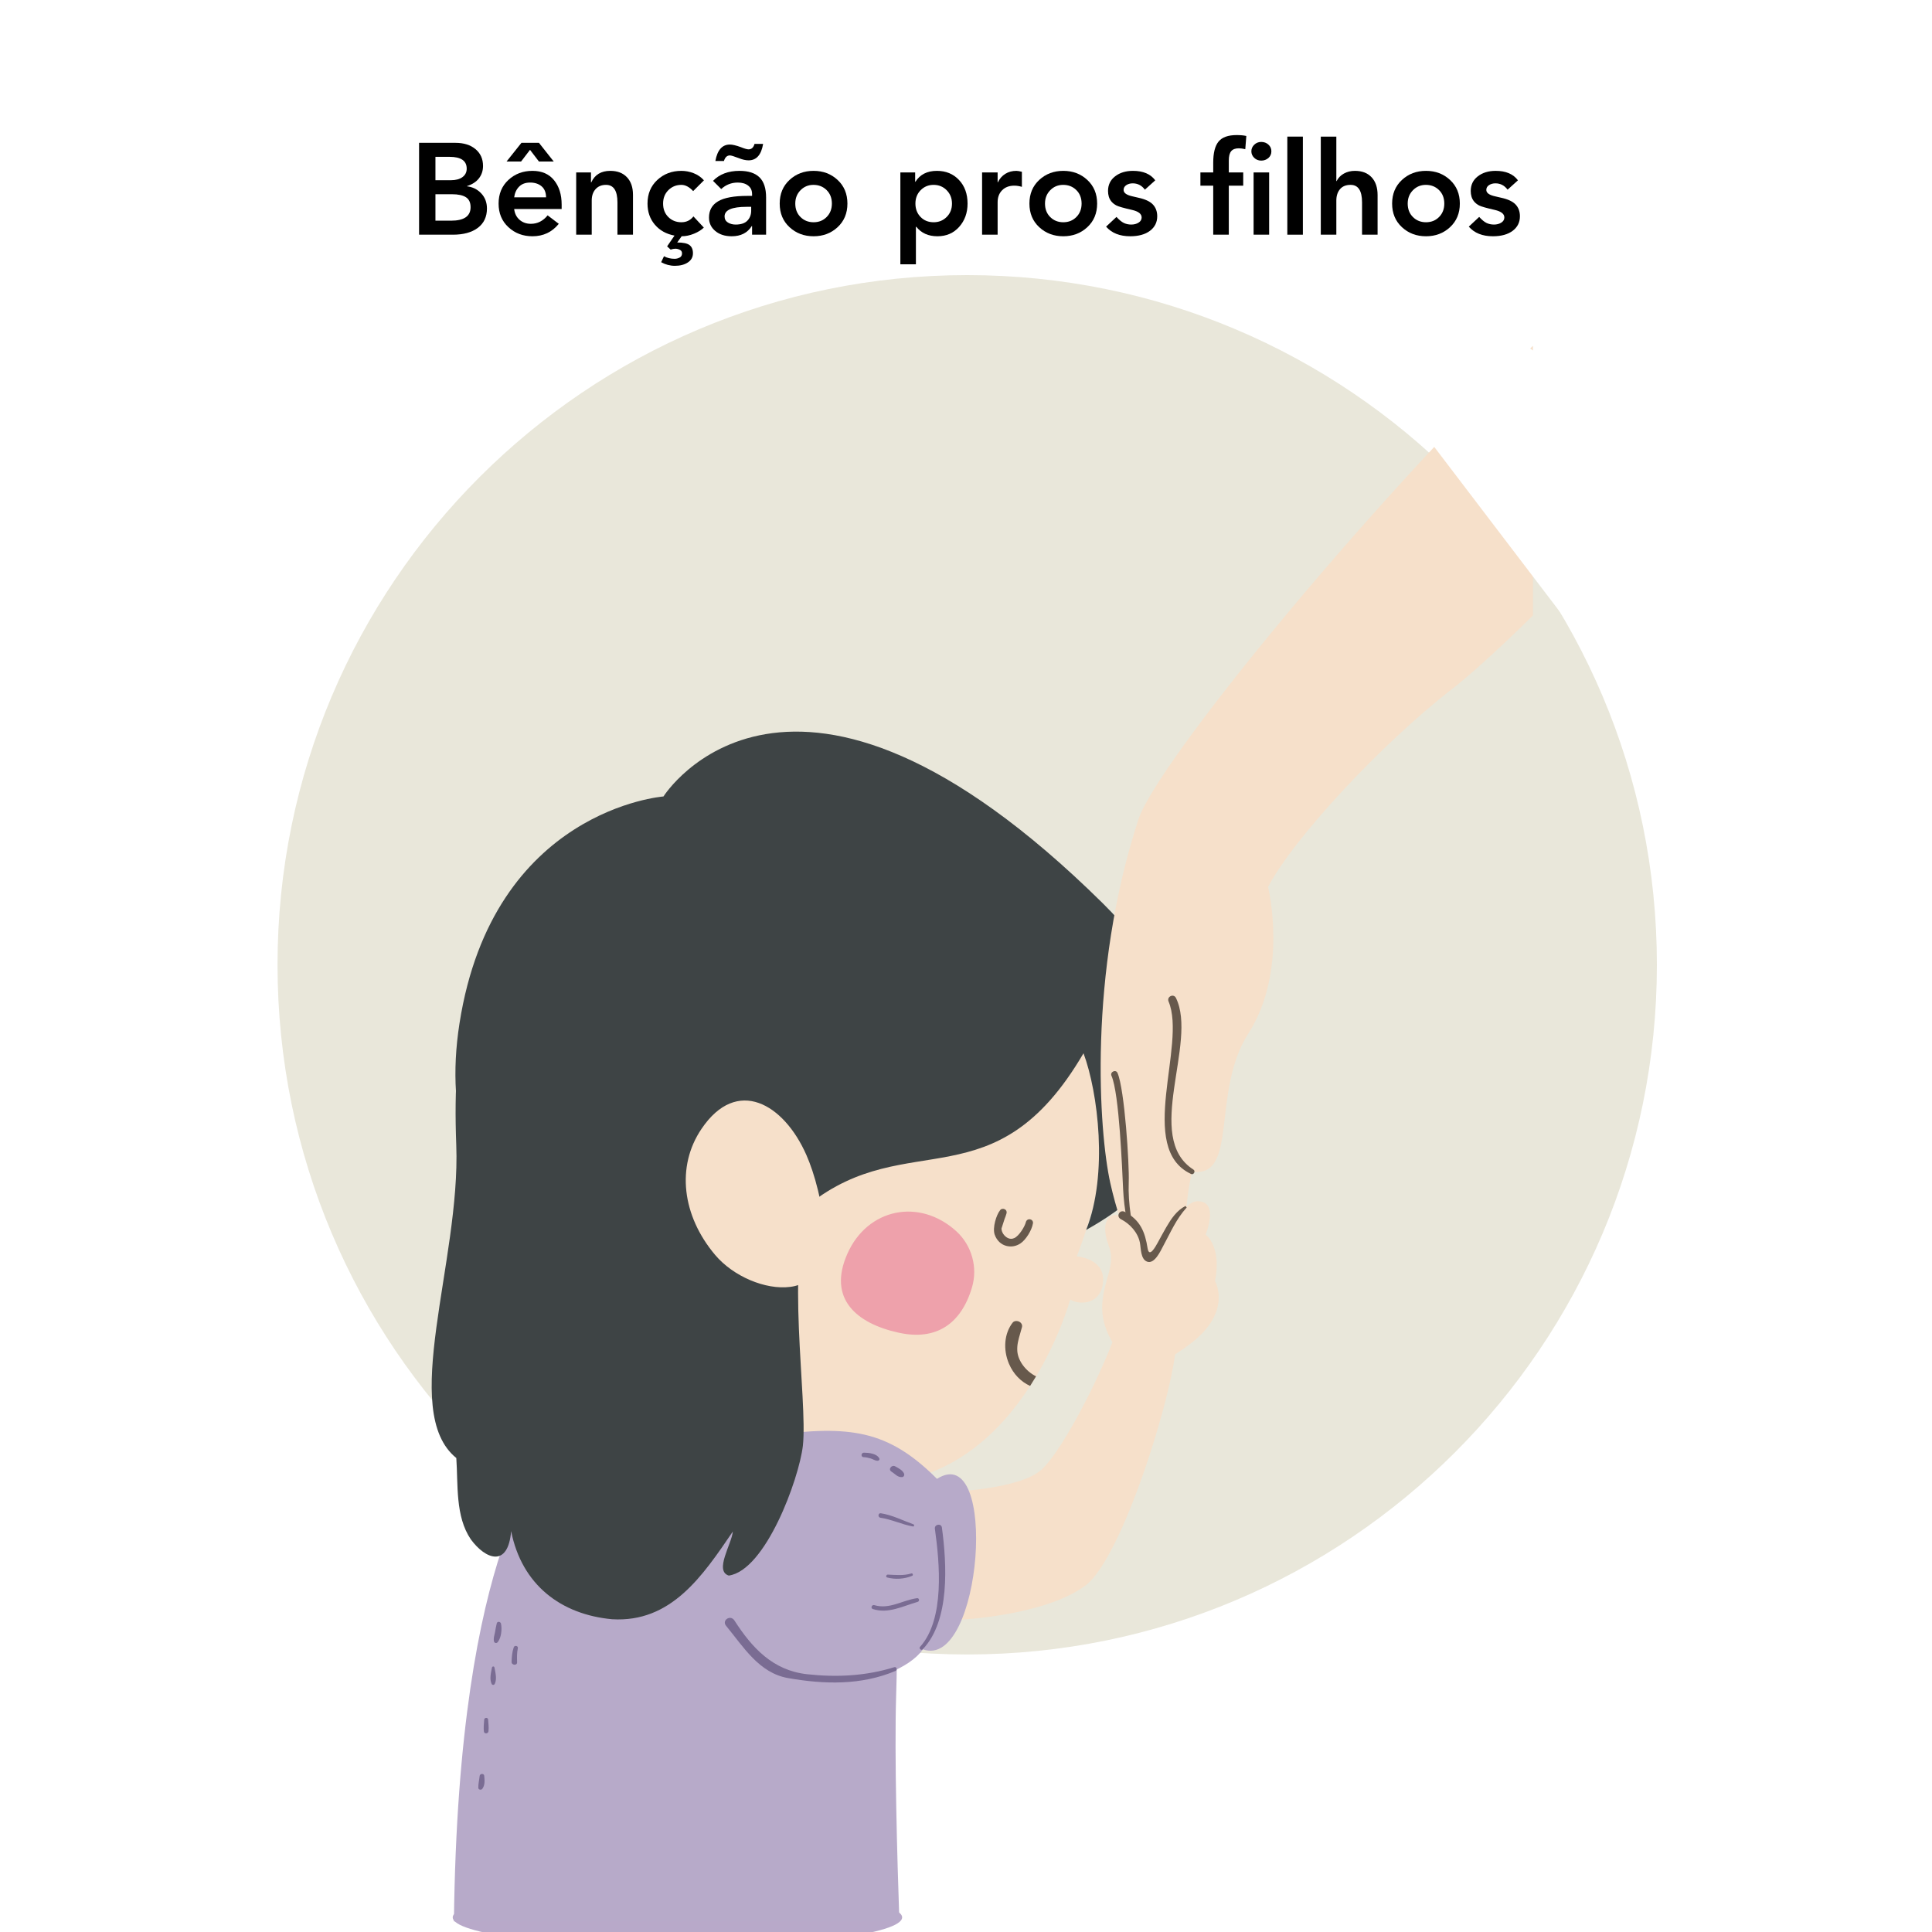 <svg xmlns="http://www.w3.org/2000/svg" xmlns:xlink="http://www.w3.org/1999/xlink" width="1080" zoomAndPan="magnify" viewBox="0 0 810 810" height="1080" preserveAspectRatio="xMidYMid meet" version="1.0"><defs><g/><clipPath id="71f93edd14"><path d="M 116.355 115.344 L 694.656 115.344 L 694.656 693.645 L 116.355 693.645 Z M 116.355 115.344 " clip-rule="nonzero"/></clipPath><clipPath id="bb29f82d45"><path d="M 405.508 115.344 C 245.812 115.344 116.355 244.801 116.355 404.492 C 116.355 564.188 245.812 693.645 405.508 693.645 C 565.199 693.645 694.656 564.188 694.656 404.492 C 694.656 244.801 565.199 115.344 405.508 115.344 Z M 405.508 115.344 " clip-rule="nonzero"/></clipPath><clipPath id="1fdec0f8cf"><path d="M 189.809 791.457 L 378.223 791.457 L 378.223 810 L 189.809 810 Z M 189.809 791.457 " clip-rule="nonzero"/></clipPath><clipPath id="42a8efa8a0"><path d="M 284.016 816.289 C 336.043 816.289 378.223 810.73 378.223 803.875 C 378.223 797.016 336.043 791.457 284.016 791.457 C 231.988 791.457 189.809 797.016 189.809 803.875 C 189.809 810.73 231.988 816.289 284.016 816.289 Z M 284.016 816.289 " clip-rule="nonzero"/></clipPath><clipPath id="ecac8cbc92"><path d="M 461 144.992 L 642.688 144.992 L 642.688 550 L 461 550 Z M 461 144.992 " clip-rule="nonzero"/></clipPath><clipPath id="ff9457924e"><path d="M 190 591.504 L 377.137 591.504 L 377.137 805.531 L 190 805.531 Z M 190 591.504 " clip-rule="nonzero"/></clipPath><clipPath id="d5dc26e017"><path d="M 575 134 L 690 134 L 690 266 L 575 266 Z M 575 134 " clip-rule="nonzero"/></clipPath><clipPath id="109a767fad"><path d="M 661.078 265.828 L 575.383 153.328 L 625.254 115.336 L 710.953 227.836 Z M 661.078 265.828 " clip-rule="nonzero"/></clipPath><clipPath id="80550a17cc"><path d="M 680.559 191.695 C 677.258 185.094 672.984 177.992 668.082 171.555 C 663.18 165.121 657.844 159.398 652.402 154.523 C 652.277 154.43 652.184 154.309 652.059 154.211 C 631.355 136.113 607.773 129.133 594.641 138.656 L 575.383 153.328 L 661.078 265.828 L 680.324 251.168 C 693.074 240.973 692.793 216.625 680.559 191.695 Z M 680.559 191.695 " clip-rule="nonzero"/></clipPath></defs><rect x="-81" width="972" fill="#ffffff" y="-81" height="972" fill-opacity="1"/><rect x="-81" width="972" fill="#ffffff" y="-81" height="972" fill-opacity="1"/><g clip-path="url(#71f93edd14)"><g clip-path="url(#bb29f82d45)"><path fill="#e9e7da" d="M 116.355 115.344 L 694.656 115.344 L 694.656 693.645 L 116.355 693.645 Z M 116.355 115.344 " fill-opacity="1" fill-rule="nonzero"/></g></g><g clip-path="url(#1fdec0f8cf)"><g clip-path="url(#42a8efa8a0)"><path fill="#b8a9c9" d="M 378.223 816.289 L 189.809 816.289 L 189.809 791.457 L 378.223 791.457 Z M 378.223 816.289 " fill-opacity="1" fill-rule="nonzero"/></g></g><path fill="#f6e0ca" d="M 419.492 367.762 C 419.492 367.762 469.707 396 466.727 455.211 C 464.711 494.742 451.434 526.723 451.434 526.723 C 451.434 526.723 464.629 527.656 462.219 539.117 C 460.527 547.246 451.918 547.023 448.699 544.816 C 448.699 544.816 428.668 618.215 369.656 621.723 C 318.902 624.707 201.434 587.742 221.828 481.891 C 240.852 383.215 304.492 318.078 419.492 367.762 " fill-opacity="1" fill-rule="nonzero"/><path fill="#eea1ab" d="M 355.277 525.609 C 346.898 544.441 359.004 554.887 376.891 558.762 C 392.48 562.168 402.984 555.07 407.516 539.727 C 410.008 531.344 407.402 522.094 400.949 516.211 C 385.398 502.113 363.699 506.648 355.277 525.609 " fill-opacity="1" fill-rule="nonzero"/><path fill="#3e4445" d="M 278.164 333.922 C 278.164 333.922 331.219 249.285 462.293 378.66 C 501.867 417.723 523.391 477.867 455.375 515.652 C 464.688 492.367 460.344 457.84 454.266 441.586 C 417.094 505.098 380.832 471.918 339.094 505.004 C 303.73 533.035 245.918 538.664 220.008 513.914 C 198.363 501.113 186.242 469.926 192.648 429.039 C 206.703 339.273 278.164 333.922 278.164 333.922 " fill-opacity="1" fill-rule="nonzero"/><path fill="#67594c" d="M 426.508 566.426 C 426.336 563.844 426.977 561.641 427.652 559.297 L 428.484 556.344 C 428.672 555.453 428.219 554.59 427.309 554.121 C 426.434 553.695 425.195 553.707 424.547 554.535 C 421.055 559.004 420.461 565.766 423.023 571.773 C 424.852 576.07 427.992 579.285 431.879 581.059 C 432.75 579.711 433.582 578.375 434.371 577.043 C 430.016 574.863 426.793 570.523 426.508 566.426 " fill-opacity="1" fill-rule="nonzero"/><path fill="#67594c" d="M 421.25 506.98 L 421.262 506.988 C 421.895 507.301 422.184 507.98 422 508.676 L 421.59 509.969 C 421.57 509.977 421.195 510.977 421.195 510.977 L 419.879 515.07 C 419.898 516.617 420.98 518.246 422.508 519.039 C 423.418 519.477 424.324 519.504 425.289 519.051 C 427.234 518.16 429.637 514.305 430.113 512.344 C 430.336 511.453 431.191 511.043 431.926 511.219 C 432.719 511.391 433.234 512.133 433.062 512.938 C 432.578 515.836 430.086 519.816 427.844 521.301 C 426.078 522.48 424.078 522.859 422.082 522.387 C 419.73 521.844 417.895 520.102 417.02 517.605 C 416.043 514.719 417.703 509.348 419.32 507.355 C 419.809 506.707 420.672 506.688 421.25 506.98 " fill-opacity="1" fill-rule="nonzero"/><g clip-path="url(#ecac8cbc92)"><path fill="#f6e0ca" d="M 479.668 537.301 C 479.668 537.301 470.215 517.215 465.488 495.941 C 460.766 474.672 456.039 408.504 477.301 343.512 C 484.875 320.363 570.625 215.109 642.688 144.992 L 642.688 258.047 C 642.688 258.047 621.996 278.641 608.43 289.156 C 579.086 311.914 542.141 351.668 531.645 371.871 C 531.645 371.871 540.305 406.926 523.375 433.312 C 507.652 457.824 519.438 493.977 499.746 491.215 C 499.746 491.215 493.25 518.395 500.34 532.574 C 507.426 546.754 496.207 560.934 479.668 537.301 " fill-opacity="1" fill-rule="nonzero"/></g><path fill="#67594c" d="M 500.352 490.359 C 479.254 476.906 502.258 437.156 493.027 418.398 C 492.051 416.41 489.07 417.84 489.926 419.875 C 497.609 438.055 476.328 481.504 499.383 492.203 C 500.473 492.711 501.352 490.992 500.352 490.359 " fill-opacity="1" fill-rule="nonzero"/><path fill="#67594c" d="M 476.816 523 C 474.598 513.805 472.867 505.023 473.23 495.492 C 473.512 488.227 471.488 456.652 468.527 449.848 C 467.805 448.195 465.262 449.406 466 451.047 C 469.27 458.406 470.492 490.734 470.867 498.508 C 471.277 507.059 472.855 515.086 475.426 523.246 C 475.691 524.09 477.039 523.902 476.816 523 " fill-opacity="1" fill-rule="nonzero"/><path fill="#f6e0ca" d="M 396.582 625.531 C 396.582 625.531 427.293 624.742 436.746 616.078 C 446.195 607.414 463.914 571.965 468.641 556.207 C 468.641 556.207 489.508 552.668 492.66 561.332 C 495.812 569.996 472.18 652.32 454.859 664.918 C 437.535 677.523 402.09 679.098 402.09 679.098 L 396.582 625.531 " fill-opacity="1" fill-rule="nonzero"/><path fill="#f6e0ca" d="M 468.301 565.402 C 468.301 565.402 461.383 557.324 462.145 546.535 C 462.914 535.754 467.926 530.363 464.84 522.273 C 461.762 514.184 463.305 507.25 471.387 509.945 C 479.477 512.648 474.691 530.035 480.848 530.801 C 487.008 531.578 492.867 503.625 502.113 503.625 C 511.344 503.625 505.453 517.605 505.453 517.605 C 505.453 517.605 512.352 522.527 509.398 537.109 C 509.398 537.109 516.867 549.816 499.16 563.297 C 481.449 576.773 476.777 572.719 468.301 565.402 " fill-opacity="1" fill-rule="nonzero"/><path fill="#67594c" d="M 497.004 505.613 C 493.301 507.535 491.027 510.98 488.969 514.508 C 487.723 516.629 486.574 518.82 485.391 520.977 C 484.402 522.77 481.793 527.527 481.133 523.332 C 480.074 516.566 478.074 511.496 471.617 508.09 C 469.367 506.91 467.73 510.031 469.996 511.184 C 473.715 513.074 477.082 516.746 477.91 521.004 C 478.371 523.332 478.156 527.918 480.938 528.953 C 484.059 530.117 486.621 524.348 487.609 522.527 C 490.785 516.691 493.016 511.246 497.531 506.227 L 497.004 505.613 " fill-opacity="1" fill-rule="nonzero"/><g clip-path="url(#ff9457924e)"><path fill="#b7aac9" d="M 375.707 711 C 376.891 672.008 376.891 629.465 335.938 606.625 C 315.586 595.273 268.211 586.93 255.215 595.199 C 242.223 603.469 229.223 612.922 229.223 612.922 C 229.223 612.922 192.164 645.734 190.309 805.535 L 377.074 805.535 C 376.129 778.254 374.953 735.945 375.707 711 " fill-opacity="1" fill-rule="nonzero"/></g><path fill="#b7aac9" d="M 287.504 638.332 C 287.504 638.332 292.859 605.633 323.73 601.699 C 356.215 597.566 372.168 599.336 392.84 620.016 C 418.828 603.469 411.742 700.367 386.934 691.504 C 375.707 707.457 325.305 714.746 309.555 694.266 C 282.941 659.66 287.504 638.332 287.504 638.332 " fill-opacity="1" fill-rule="nonzero"/><path fill="#7a6c93" d="M 386.836 691.5 C 398.391 679.453 396.949 655.688 394.902 640.438 C 394.645 638.523 391.691 639.051 391.957 640.949 C 393.957 655.27 396.195 678.883 385.715 690.48 C 385.137 691.117 386.234 692.121 386.836 691.5 " fill-opacity="1" fill-rule="nonzero"/><path fill="#7a6c93" d="M 384.43 670.051 C 378.285 670.91 372.957 674.852 366.562 672.965 C 365.488 672.648 364.879 674.262 365.953 674.602 C 372.484 676.68 378.488 673.367 384.707 671.605 C 385.668 671.336 385.457 669.906 384.43 670.051 " fill-opacity="1" fill-rule="nonzero"/><path fill="#7a6c93" d="M 382.961 639.074 C 378.473 637.457 374.047 635.172 369.301 634.441 C 368.098 634.262 367.93 636.141 369.125 636.32 C 373.82 637.008 378.102 639.141 382.754 639.98 C 383.285 640.082 383.453 639.25 382.961 639.074 " fill-opacity="1" fill-rule="nonzero"/><path fill="#7a6c93" d="M 382.113 659.672 C 378.758 660.688 375.648 660.289 372.223 660.16 C 371.555 660.137 371.234 661.176 371.945 661.367 C 375.324 662.277 379.215 662.031 382.434 660.672 C 382.973 660.438 382.688 659.504 382.113 659.672 " fill-opacity="1" fill-rule="nonzero"/><path fill="#7a6c93" d="M 374.973 698.965 C 363.047 702.684 350.73 703.289 338.352 701.922 C 324.004 700.336 315.266 690.848 307.902 679.383 C 306.242 676.801 302.504 679.328 304.414 681.633 C 311.648 690.379 318.195 701.414 330.41 703.547 C 345.586 706.203 361.062 706.625 375.477 700.527 C 376.328 700.172 375.875 698.68 374.973 698.965 " fill-opacity="1" fill-rule="nonzero"/><path fill="#7a6c93" d="M 208.281 680.559 C 207.945 681.793 207.77 683.039 207.543 684.297 C 207.281 685.75 206.82 686.688 207.09 688.117 C 207.238 688.91 208.215 689.066 208.684 688.465 C 210.195 686.57 210.531 683.031 210.043 680.711 C 209.867 679.883 208.539 679.629 208.281 680.559 " fill-opacity="1" fill-rule="nonzero"/><path fill="#7a6c93" d="M 206.254 699.137 C 205.848 701.289 205.145 703.938 206.129 706 C 206.418 706.602 207.199 706.477 207.453 705.934 C 208.414 703.934 207.699 701.199 207.297 699.094 C 207.18 698.484 206.363 698.57 206.254 699.137 " fill-opacity="1" fill-rule="nonzero"/><path fill="#7a6c93" d="M 203 720.973 C 202.891 722.625 202.668 724.289 202.875 725.945 C 203.016 727.066 204.66 726.922 204.793 725.863 C 205 724.234 204.754 722.551 204.641 720.906 C 204.582 719.957 203.059 720.047 203 720.973 " fill-opacity="1" fill-rule="nonzero"/><path fill="#7a6c93" d="M 201.094 744.586 C 200.93 746.266 200.469 747.895 200.539 749.57 C 200.574 750.438 201.805 750.547 202.234 749.953 C 203.398 748.316 203.18 746.426 203.012 744.512 C 202.91 743.395 201.191 743.527 201.094 744.586 " fill-opacity="1" fill-rule="nonzero"/><path fill="#7a6c93" d="M 215.402 690.609 C 214.703 692.598 214.559 694.617 214.484 696.711 C 214.426 698.234 216.844 698.402 216.797 696.934 C 216.73 694.945 216.688 692.953 217.113 690.996 C 217.328 690 215.727 689.68 215.402 690.609 " fill-opacity="1" fill-rule="nonzero"/><path fill="#7a6c93" d="M 362.215 609.039 C 361.012 609.02 360.812 610.84 362.035 610.914 C 363.082 610.973 364.062 611.164 365.066 611.473 C 366.141 611.809 366.84 612.434 367.965 612.434 C 368.465 612.434 368.914 611.953 368.656 611.449 C 367.609 609.395 364.297 609.066 362.215 609.039 " fill-opacity="1" fill-rule="nonzero"/><path fill="#7a6c93" d="M 379.02 617.789 C 378.371 616.355 376.656 615.5 375.309 614.773 C 373.801 613.961 372.227 616.062 373.75 616.996 C 375.277 617.926 376.359 619.473 378.254 619.277 C 378.953 619.211 379.289 618.379 379.02 617.789 " fill-opacity="1" fill-rule="nonzero"/><path fill="#3e4445" d="M 228.996 377.379 C 257.066 356.898 286.965 380.023 305.438 400.941 C 318.188 414.711 328.457 431.57 334.574 450.68 C 339.484 465.973 350.781 483.824 339.875 505.797 C 328.953 527.762 338.723 586.82 336.609 606.16 C 334.91 620.34 320.91 658.422 305.535 660.566 C 299.359 658.605 306.809 647.258 307.238 642.105 C 294.508 660.824 281.379 680.344 256.656 678.875 C 235.23 676.902 218.77 664.512 214.297 641.922 C 213.02 657.387 203.559 653.793 197.395 645.387 C 190.82 635.719 192.094 622.402 191.309 611.281 C 167.191 591.793 193.117 528.793 191.293 480.16 C 189.469 431.523 195.941 401.859 228.996 377.379 " fill-opacity="1" fill-rule="nonzero"/><path fill="#f6e0ca" d="M 294.109 473.285 C 283.441 489.02 285.949 509.691 299.828 526.141 C 307.402 535.125 320.949 540.875 331.32 539.531 C 353.02 536.793 344.812 499.477 338.066 484.203 C 328.613 462.754 308.98 451.238 294.109 473.285 " fill-opacity="1" fill-rule="nonzero"/><g clip-path="url(#d5dc26e017)"><g clip-path="url(#109a767fad)"><g clip-path="url(#80550a17cc)"><path fill="#ffffff" d="M 661.078 265.828 L 575.383 153.328 L 625.254 115.336 L 710.953 227.836 Z M 661.078 265.828 " fill-opacity="1" fill-rule="nonzero"/></g></g></g><g fill="#000000" fill-opacity="1"><g transform="translate(171.404, 98.398)"><g><path d="M 19.531 -38.516 C 23.039 -38.516 25.848 -37.633 27.953 -35.875 C 30.055 -34.113 31.109 -31.766 31.109 -28.828 C 31.109 -26.828 30.535 -25.094 29.391 -23.625 C 28.254 -22.164 26.598 -21.086 24.422 -20.391 L 24.422 -20.281 C 26.773 -20 28.75 -19.016 30.344 -17.328 C 31.945 -15.641 32.75 -13.523 32.75 -10.984 C 32.75 -7.504 31.477 -4.801 28.938 -2.875 C 26.395 -0.957 22.895 0 18.438 0 L 4.297 0 L 4.297 -38.516 Z M 17.625 -22.844 C 19.688 -22.844 21.305 -23.273 22.484 -24.141 C 23.672 -25.016 24.266 -26.195 24.266 -27.688 C 24.266 -30.988 21.867 -32.641 17.078 -32.641 L 11.156 -32.641 L 11.156 -22.844 Z M 17.672 -5.875 C 23.148 -5.875 25.891 -7.758 25.891 -11.531 C 25.891 -13.488 25.234 -14.883 23.922 -15.719 C 22.617 -16.551 20.664 -16.969 18.062 -16.969 L 11.156 -16.969 L 11.156 -5.875 Z M 17.672 -5.875 "/></g></g></g><g fill="#000000" fill-opacity="1"><g transform="translate(206.647, 98.398)"><g><path d="M 16.594 -26.766 C 20.508 -26.766 23.523 -25.457 25.641 -22.844 C 27.766 -20.227 28.828 -16.82 28.828 -12.625 L 28.828 -10.766 L 8.922 -10.766 C 9.141 -8.879 9.891 -7.375 11.172 -6.25 C 12.461 -5.125 14.051 -4.562 15.938 -4.562 C 18.688 -4.562 21.023 -5.742 22.953 -8.109 L 27.625 -4.562 C 24.801 -1.082 21.125 0.656 16.594 0.656 C 12.602 0.656 9.238 -0.613 6.5 -3.156 C 3.758 -5.695 2.391 -8.992 2.391 -13.047 C 2.391 -17.109 3.758 -20.41 6.5 -22.953 C 9.238 -25.492 12.602 -26.766 16.594 -26.766 Z M 22.297 -15.672 C 22.266 -17.734 21.629 -19.281 20.391 -20.312 C 19.16 -21.344 17.566 -21.859 15.609 -21.859 C 13.648 -21.859 12.109 -21.285 10.984 -20.141 C 9.859 -19.004 9.172 -17.516 8.922 -15.672 Z M 19.312 -38.516 L 25.516 -30.672 L 19.312 -30.672 L 15.562 -35.578 L 11.812 -30.672 L 5.719 -30.672 L 11.969 -38.516 Z M 19.312 -38.516 "/></g></g></g><g fill="#000000" fill-opacity="1"><g transform="translate(237.865, 98.398)"><g><path d="M 18 -26.766 C 20.977 -26.766 23.305 -25.875 24.984 -24.094 C 26.672 -22.32 27.516 -19.859 27.516 -16.703 L 27.516 0 L 21 0 L 21 -13.547 C 21 -18.441 19.398 -20.891 16.203 -20.891 C 14.359 -20.891 12.898 -20.289 11.828 -19.094 C 10.754 -17.895 10.219 -16.316 10.219 -14.359 L 10.219 0 L 3.703 0 L 3.703 -26.109 L 9.906 -26.109 L 9.906 -21.922 L 10.016 -21.922 C 11.492 -25.148 14.156 -26.766 18 -26.766 Z M 18 -26.766 "/></g></g></g><g fill="#000000" fill-opacity="1"><g transform="translate(269.083, 98.398)"><g><path d="M 16.594 -26.766 C 18.332 -26.766 20.047 -26.438 21.734 -25.781 C 23.422 -25.125 24.859 -24.129 26.047 -22.797 L 21.531 -18.281 C 19.906 -20.02 18.258 -20.891 16.594 -20.891 C 14.445 -20.891 12.629 -20.156 11.141 -18.688 C 9.66 -17.219 8.922 -15.336 8.922 -13.047 C 8.922 -10.734 9.656 -8.848 11.125 -7.391 C 12.594 -5.941 14.414 -5.219 16.594 -5.219 C 18.695 -5.219 20.379 -6.035 21.641 -7.672 L 26 -2.984 C 25.02 -2.004 23.648 -1.148 21.891 -0.422 C 20.129 0.297 18.398 0.656 16.703 0.656 L 14.844 3.266 C 17.312 3.266 19.023 3.625 19.984 4.344 C 20.953 5.07 21.438 6.219 21.438 7.781 C 21.438 9.406 20.727 10.688 19.312 11.625 C 17.895 12.57 16.082 13.047 13.875 13.047 C 11.844 13.047 9.922 12.539 8.109 11.531 L 9.297 9.031 C 10.609 9.75 12.098 10.109 13.766 10.109 C 14.484 10.109 15.176 9.938 15.844 9.594 C 16.52 9.25 16.859 8.66 16.859 7.828 C 16.859 7.109 16.539 6.602 15.906 6.312 C 15.27 6.02 14.664 5.875 14.094 5.875 C 13.508 5.875 12.836 6 12.078 6.25 L 10.609 4.891 L 13.703 0.375 C 10.266 -0.27 7.52 -1.797 5.469 -4.203 C 3.414 -6.617 2.391 -9.566 2.391 -13.047 C 2.391 -17.109 3.758 -20.41 6.5 -22.953 C 9.238 -25.492 12.602 -26.766 16.594 -26.766 Z M 16.594 -26.766 "/></g></g></g><g fill="#000000" fill-opacity="1"><g transform="translate(295.297, 98.398)"><g><path d="M 14.734 -26.766 C 18.473 -26.766 21.266 -25.863 23.109 -24.062 C 24.961 -22.27 25.891 -19.453 25.891 -15.609 L 25.891 0 L 20.016 0 L 20.016 -3.594 L 19.859 -3.594 C 18.078 -0.758 15.281 0.656 11.469 0.656 C 8.645 0.656 6.352 -0.078 4.594 -1.547 C 2.832 -3.016 1.953 -4.891 1.953 -7.172 C 1.953 -10.223 3.223 -12.5 5.766 -14 C 8.305 -15.508 12.383 -16.266 18 -16.266 L 20.016 -16.266 L 20.016 -17.031 C 20.016 -18.551 19.469 -19.734 18.375 -20.578 C 17.289 -21.43 15.844 -21.859 14.031 -21.859 C 11.352 -21.859 9.035 -20.953 7.078 -19.141 L 3.641 -22.578 C 6.359 -25.367 10.055 -26.766 14.734 -26.766 Z M 8.484 -7.672 C 8.484 -6.547 8.945 -5.691 9.875 -5.109 C 10.801 -4.535 11.879 -4.25 13.109 -4.25 C 15.359 -4.25 17.008 -4.801 18.062 -5.906 C 19.113 -7.008 19.641 -8.395 19.641 -10.062 L 19.641 -11.688 L 17.734 -11.688 C 11.566 -11.688 8.484 -10.348 8.484 -7.672 Z M 24.641 -38.078 C 23.879 -33.473 21.848 -31.172 18.547 -31.172 C 17.348 -31.172 15.988 -31.477 14.469 -32.094 C 12.477 -32.852 11.227 -33.234 10.719 -33.234 C 9.52 -33.234 8.688 -32.453 8.219 -30.891 L 4.625 -30.891 C 5.457 -35.492 7.488 -37.797 10.719 -37.797 C 11.77 -37.797 13.289 -37.438 15.281 -36.719 C 16.812 -36.094 17.898 -35.781 18.547 -35.781 C 19.785 -35.781 20.617 -36.547 21.047 -38.078 Z M 24.641 -38.078 "/></g></g></g><g fill="#000000" fill-opacity="1"><g transform="translate(324.503, 98.398)"><g><path d="M 16.594 -26.766 C 20.582 -26.766 23.941 -25.492 26.672 -22.953 C 29.41 -20.41 30.781 -17.109 30.781 -13.047 C 30.781 -8.992 29.41 -5.695 26.672 -3.156 C 23.941 -0.613 20.582 0.656 16.594 0.656 C 12.602 0.656 9.238 -0.613 6.5 -3.156 C 3.758 -5.695 2.391 -8.992 2.391 -13.047 C 2.391 -17.109 3.758 -20.41 6.5 -22.953 C 9.238 -25.492 12.602 -26.766 16.594 -26.766 Z M 8.922 -13.047 C 8.922 -10.734 9.656 -8.848 11.125 -7.391 C 12.594 -5.941 14.414 -5.219 16.594 -5.219 C 18.801 -5.219 20.629 -5.953 22.078 -7.422 C 23.535 -8.891 24.266 -10.766 24.266 -13.047 C 24.266 -15.367 23.531 -17.254 22.062 -18.703 C 20.594 -20.16 18.75 -20.891 16.531 -20.891 C 14.395 -20.891 12.594 -20.145 11.125 -18.656 C 9.656 -17.164 8.922 -15.297 8.922 -13.047 Z M 8.922 -13.047 "/></g></g></g><g fill="#000000" fill-opacity="1"><g transform="translate(357.679, 98.398)"><g/></g></g><g fill="#000000" fill-opacity="1"><g transform="translate(373.778, 98.398)"><g><path d="M 19.031 -26.766 C 22.801 -26.766 25.883 -25.492 28.281 -22.953 C 30.676 -20.41 31.875 -17.109 31.875 -13.047 C 31.875 -9.172 30.703 -5.914 28.359 -3.281 C 26.023 -0.656 22.988 0.656 19.25 0.656 C 15.445 0.656 12.492 -0.664 10.391 -3.312 L 10.219 -3.312 L 10.219 12.406 L 3.703 12.406 L 3.703 -26.109 L 9.906 -26.109 L 9.906 -22.188 L 10.016 -22.188 C 11.93 -25.238 14.938 -26.766 19.031 -26.766 Z M 10.016 -13.047 C 10.016 -10.805 10.727 -8.941 12.156 -7.453 C 13.594 -5.961 15.43 -5.219 17.672 -5.219 C 19.816 -5.219 21.629 -5.953 23.109 -7.422 C 24.598 -8.891 25.344 -10.766 25.344 -13.047 C 25.344 -15.266 24.609 -17.125 23.141 -18.625 C 21.672 -20.133 19.832 -20.891 17.625 -20.891 C 15.477 -20.891 13.672 -20.145 12.203 -18.656 C 10.742 -17.164 10.016 -15.297 10.016 -13.047 Z M 10.016 -13.047 "/></g></g></g><g fill="#000000" fill-opacity="1"><g transform="translate(408.041, 98.398)"><g><path d="M 18.062 -26.766 C 18.602 -26.766 19.379 -26.633 20.391 -26.375 L 20.391 -20.062 C 19.266 -20.395 18.211 -20.562 17.234 -20.562 C 15.098 -20.562 13.395 -19.926 12.125 -18.656 C 10.852 -17.383 10.219 -15.695 10.219 -13.594 L 10.219 0 L 3.703 0 L 3.703 -26.109 L 10.219 -26.109 L 10.219 -21.969 L 10.328 -21.969 C 11.055 -23.5 12.094 -24.68 13.438 -25.516 C 14.781 -26.348 16.32 -26.766 18.062 -26.766 Z M 18.062 -26.766 "/></g></g></g><g fill="#000000" fill-opacity="1"><g transform="translate(429.198, 98.398)"><g><path d="M 16.594 -26.766 C 20.582 -26.766 23.941 -25.492 26.672 -22.953 C 29.41 -20.41 30.781 -17.109 30.781 -13.047 C 30.781 -8.992 29.41 -5.695 26.672 -3.156 C 23.941 -0.613 20.582 0.656 16.594 0.656 C 12.602 0.656 9.238 -0.613 6.5 -3.156 C 3.758 -5.695 2.391 -8.992 2.391 -13.047 C 2.391 -17.109 3.758 -20.41 6.5 -22.953 C 9.238 -25.492 12.602 -26.766 16.594 -26.766 Z M 8.922 -13.047 C 8.922 -10.734 9.656 -8.848 11.125 -7.391 C 12.594 -5.941 14.414 -5.219 16.594 -5.219 C 18.801 -5.219 20.629 -5.953 22.078 -7.422 C 23.535 -8.891 24.266 -10.766 24.266 -13.047 C 24.266 -15.367 23.531 -17.254 22.062 -18.703 C 20.594 -20.16 18.75 -20.891 16.531 -20.891 C 14.395 -20.891 12.594 -20.145 11.125 -18.656 C 9.656 -17.164 8.922 -15.297 8.922 -13.047 Z M 8.922 -13.047 "/></g></g></g><g fill="#000000" fill-opacity="1"><g transform="translate(462.374, 98.398)"><g><path d="M 12.625 -26.766 C 16.895 -26.766 20.008 -25.441 21.969 -22.797 L 17.625 -18.875 C 16.32 -20.645 14.617 -21.531 12.516 -21.531 C 11.461 -21.531 10.562 -21.273 9.812 -20.766 C 9.07 -20.266 8.703 -19.598 8.703 -18.766 C 8.703 -17.492 9.988 -16.586 12.562 -16.047 L 14.906 -15.5 C 17.77 -14.883 19.801 -13.93 21 -12.641 C 22.195 -11.359 22.797 -9.719 22.797 -7.719 C 22.797 -5.188 21.781 -3.156 19.75 -1.625 C 17.719 -0.102 14.957 0.656 11.469 0.656 C 7.082 0.656 3.711 -0.688 1.359 -3.375 L 5.719 -7.453 C 6.832 -6.223 7.859 -5.379 8.797 -4.922 C 9.742 -4.473 10.781 -4.25 11.906 -4.25 C 13.102 -4.25 14.129 -4.52 14.984 -5.062 C 15.836 -5.602 16.266 -6.328 16.266 -7.234 C 16.266 -8.723 14.922 -9.773 12.234 -10.391 C 8.754 -11.18 6.578 -11.801 5.703 -12.25 C 4.836 -12.707 4.141 -13.254 3.609 -13.891 C 3.086 -14.523 2.719 -15.211 2.5 -15.953 C 2.281 -16.703 2.172 -17.492 2.172 -18.328 C 2.172 -20.898 3.16 -22.945 5.141 -24.469 C 7.117 -26 9.613 -26.766 12.625 -26.766 Z M 12.625 -26.766 "/></g></g></g><g fill="#000000" fill-opacity="1"><g transform="translate(486.521, 98.398)"><g/></g></g><g fill="#000000" fill-opacity="1"><g transform="translate(502.62, 98.398)"><g><path d="M 15.828 -41.766 C 17.461 -41.766 18.82 -41.641 19.906 -41.391 L 19.469 -35.844 C 18.457 -36.094 17.551 -36.219 16.75 -36.219 C 15.301 -36.219 14.238 -35.816 13.562 -35.016 C 12.895 -34.223 12.562 -32.906 12.562 -31.062 L 12.562 -26.109 L 18.609 -26.109 L 18.609 -20.562 L 12.562 -20.562 L 12.562 0 L 6.031 0 L 6.031 -20.562 L 0.656 -20.562 L 0.656 -26.109 L 6.031 -26.109 L 6.031 -30.188 C 6.031 -34.281 6.773 -37.234 8.266 -39.047 C 9.754 -40.859 12.273 -41.766 15.828 -41.766 Z M 15.828 -41.766 "/></g></g></g><g fill="#000000" fill-opacity="1"><g transform="translate(521.764, 98.398)"><g><path d="M 7.016 -38.891 C 8.211 -38.891 9.219 -38.516 10.031 -37.766 C 10.852 -37.023 11.266 -36.094 11.266 -34.969 C 11.266 -33.812 10.844 -32.867 10 -32.141 C 9.164 -31.422 8.172 -31.062 7.016 -31.062 C 5.859 -31.062 4.879 -31.445 4.078 -32.219 C 3.273 -33 2.875 -33.914 2.875 -34.969 C 2.875 -36.02 3.273 -36.938 4.078 -37.719 C 4.879 -38.5 5.859 -38.891 7.016 -38.891 Z M 10.328 -26.109 L 10.328 0 L 3.812 0 L 3.812 -26.109 Z M 10.328 -26.109 "/></g></g></g><g fill="#000000" fill-opacity="1"><g transform="translate(535.905, 98.398)"><g><path d="M 10.328 -41.125 L 10.328 0 L 3.812 0 L 3.812 -41.125 Z M 10.328 -41.125 "/></g></g></g><g fill="#000000" fill-opacity="1"><g transform="translate(550.045, 98.398)"><g><path d="M 10.219 -41.125 L 10.219 -22.469 L 10.328 -22.469 C 11.023 -23.844 12.051 -24.898 13.406 -25.641 C 14.77 -26.391 16.301 -26.766 18 -26.766 C 21.008 -26.766 23.348 -25.863 25.016 -24.062 C 26.68 -22.27 27.516 -19.797 27.516 -16.641 L 27.516 0 L 21 0 L 21 -13.547 C 21 -18.441 19.398 -20.891 16.203 -20.891 C 14.242 -20.891 12.754 -20.281 11.734 -19.062 C 10.723 -17.844 10.219 -16.258 10.219 -14.312 L 10.219 0 L 3.703 0 L 3.703 -41.125 Z M 10.219 -41.125 "/></g></g></g><g fill="#000000" fill-opacity="1"><g transform="translate(581.263, 98.398)"><g><path d="M 16.594 -26.766 C 20.582 -26.766 23.941 -25.492 26.672 -22.953 C 29.41 -20.41 30.781 -17.109 30.781 -13.047 C 30.781 -8.992 29.41 -5.695 26.672 -3.156 C 23.941 -0.613 20.582 0.656 16.594 0.656 C 12.602 0.656 9.238 -0.613 6.5 -3.156 C 3.758 -5.695 2.391 -8.992 2.391 -13.047 C 2.391 -17.109 3.758 -20.41 6.5 -22.953 C 9.238 -25.492 12.602 -26.766 16.594 -26.766 Z M 8.922 -13.047 C 8.922 -10.734 9.656 -8.848 11.125 -7.391 C 12.594 -5.941 14.414 -5.219 16.594 -5.219 C 18.801 -5.219 20.629 -5.953 22.078 -7.422 C 23.535 -8.891 24.266 -10.766 24.266 -13.047 C 24.266 -15.367 23.531 -17.254 22.062 -18.703 C 20.594 -20.16 18.75 -20.891 16.531 -20.891 C 14.395 -20.891 12.594 -20.145 11.125 -18.656 C 9.656 -17.164 8.922 -15.297 8.922 -13.047 Z M 8.922 -13.047 "/></g></g></g><g fill="#000000" fill-opacity="1"><g transform="translate(614.439, 98.398)"><g><path d="M 12.625 -26.766 C 16.895 -26.766 20.008 -25.441 21.969 -22.797 L 17.625 -18.875 C 16.32 -20.645 14.617 -21.531 12.516 -21.531 C 11.461 -21.531 10.562 -21.273 9.812 -20.766 C 9.07 -20.266 8.703 -19.598 8.703 -18.766 C 8.703 -17.492 9.988 -16.586 12.562 -16.047 L 14.906 -15.5 C 17.77 -14.883 19.801 -13.93 21 -12.641 C 22.195 -11.359 22.797 -9.719 22.797 -7.719 C 22.797 -5.188 21.781 -3.156 19.75 -1.625 C 17.719 -0.102 14.957 0.656 11.469 0.656 C 7.082 0.656 3.711 -0.688 1.359 -3.375 L 5.719 -7.453 C 6.832 -6.223 7.859 -5.379 8.797 -4.922 C 9.742 -4.473 10.781 -4.25 11.906 -4.25 C 13.102 -4.25 14.129 -4.52 14.984 -5.062 C 15.836 -5.602 16.266 -6.328 16.266 -7.234 C 16.266 -8.723 14.922 -9.773 12.234 -10.391 C 8.754 -11.18 6.578 -11.801 5.703 -12.25 C 4.836 -12.707 4.141 -13.254 3.609 -13.891 C 3.086 -14.523 2.719 -15.211 2.5 -15.953 C 2.281 -16.703 2.172 -17.492 2.172 -18.328 C 2.172 -20.898 3.16 -22.945 5.141 -24.469 C 7.117 -26 9.613 -26.766 12.625 -26.766 Z M 12.625 -26.766 "/></g></g></g></svg>